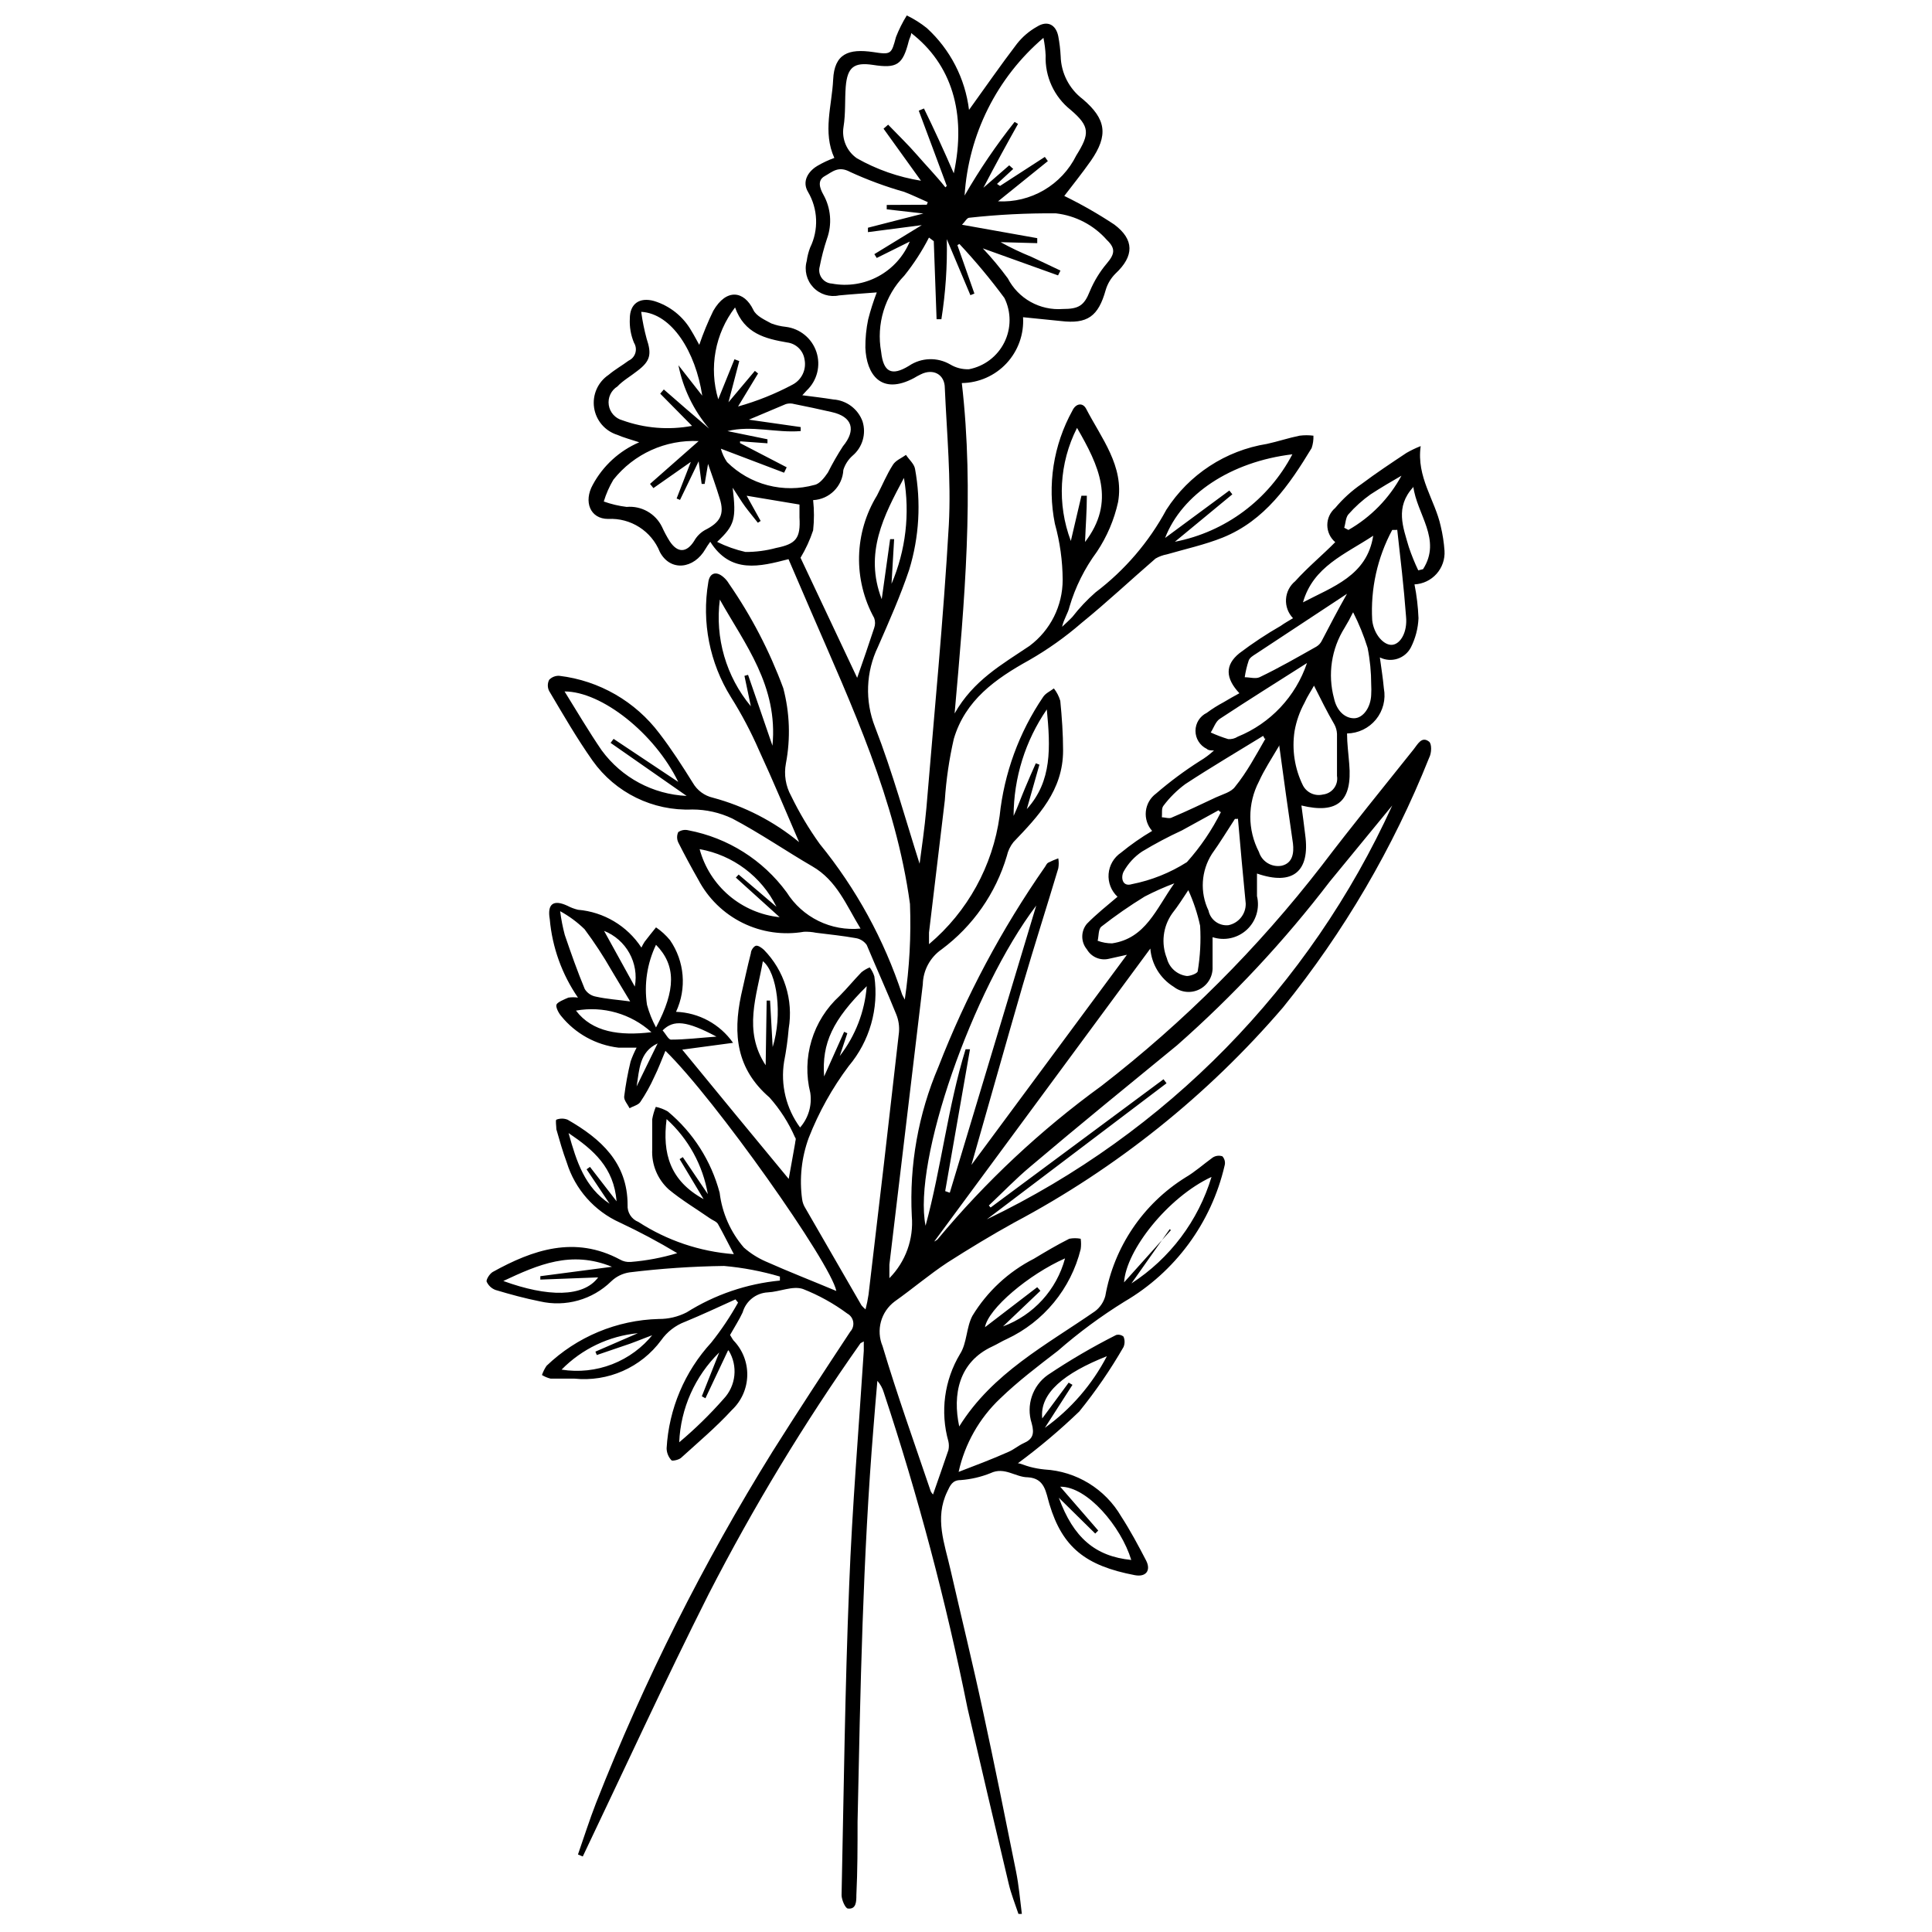 <?xml version="1.0" encoding="UTF-8"?>
<!-- Uploaded to: ICON Repo, www.svgrepo.com, Generator: ICON Repo Mixer Tools -->
<svg width="800px" height="800px" version="1.1" viewBox="144 144 512 512" xmlns="http://www.w3.org/2000/svg">
 <defs>
  <clipPath id="a">
   <path d="m272 148.09h255v503.81h-255z"/>
  </clipPath>
 </defs>
 <g clip-path="url(#a)">
  <path d="m372.05 499.96c-14.957 21.199-28.406 43.422-40.254 66.504-11.559 22.961-22.273 46.297-33.355 69.523l-1.273-0.531c1.59-4.562 3.074-9.227 4.824-13.734h0.004c12.73-32.352 28.371-63.484 46.719-93.02 6.684-10.605 13.629-21.215 20.629-31.82v0.004c0.641-0.699 0.918-1.648 0.766-2.582-0.156-0.93-0.73-1.738-1.559-2.191-3.621-2.684-7.582-4.875-11.773-6.523-2.703-0.902-6.152 0.742-9.281 0.902-3.133 0.152-5.82 2.285-6.684 5.301-0.902 1.961-2.121 3.816-3.34 5.992 0.266 0.371 0.531 0.953 0.902 1.434 2.418 2.488 3.738 5.848 3.656 9.316-0.078 3.469-1.551 6.762-4.082 9.141-4.137 4.508-8.91 8.539-13.469 12.676-0.582 0.531-2.332 0.902-2.547 0.637v-0.004c-0.801-0.867-1.258-2-1.273-3.18 0.59-10.422 4.769-20.316 11.828-28.004 2.66-3.332 5.035-6.879 7.106-10.605l-0.688-0.848c-4.453 2.016-8.855 4.082-13.363 5.941l-0.004-0.004c-2.543 0.961-4.738 2.66-6.309 4.879-5.336 7.25-14.117 11.125-23.07 10.184h-6.258c-0.805-0.195-1.574-0.516-2.281-0.953 0.301-0.863 0.711-1.684 1.223-2.441 8.023-7.699 18.633-12.125 29.75-12.41 2.562 0.02 5.09-0.582 7.371-1.75 7.469-4.699 15.93-7.586 24.715-8.43v-1.062c-4.828-1.422-9.785-2.363-14.797-2.809-8.367 0.113-16.727 0.68-25.031 1.695-1.836 0.266-3.543 1.098-4.879 2.387-4.977 4.871-12.094 6.871-18.879 5.305-3.977-0.797-7.902-1.855-11.773-3.023-1.078-0.398-1.941-1.223-2.387-2.281 0-0.688 0.848-2.016 1.645-2.492 10.605-5.887 21.742-9.703 33.73-3.289h-0.004c0.852 0.492 1.832 0.711 2.812 0.637 4.188-0.336 8.332-1.117 12.355-2.332-4.93-2.965-10.012-5.676-15.219-8.117-6.75-3.043-11.867-8.836-14.055-15.906-1.062-2.863-1.91-5.832-2.758-8.805 0-0.797-0.266-2.387 0-2.547 0.953-0.371 2.016-0.371 2.969 0 8.805 5.039 15.91 11.402 15.91 22.594-0.133 1.965 1.027 3.793 2.863 4.508 7.582 4.922 16.281 7.859 25.297 8.539-1.434-2.703-2.703-5.305-4.191-7.953-0.371-0.688-1.379-1.008-2.066-1.484-3.66-2.547-7.582-4.879-11.031-7.742v-0.004c-2.961-2.707-4.559-6.598-4.348-10.605v-7.953-0.004c0.195-1.129 0.516-2.231 0.953-3.289 1.121 0.234 2.195 0.645 3.184 1.223 6.699 5.578 11.5 13.102 13.734 21.531 0.648 5.371 2.883 10.43 6.418 14.531 1.711 1.504 3.644 2.738 5.727 3.656 6.312 2.812 12.727 5.305 18.773 7.848-1.434-7.371-32.191-50.91-45.289-63.641-1.008 2.387-1.855 4.719-2.969 6.949-1.031 2.293-2.258 4.492-3.66 6.578-0.531 0.848-1.91 1.113-2.863 1.695-0.531-1.062-1.539-2.121-1.434-3.129 0.387-3.121 0.953-6.223 1.699-9.277 0.438-1.258 0.973-2.481 1.59-3.66h-4.824c-5.957-0.707-11.402-3.715-15.168-8.379-0.688-0.797-1.539-2.441-1.219-3.074 0.316-0.637 2.016-1.324 3.129-1.805h-0.004c0.848-0.125 1.703-0.125 2.547 0-4.246-6.168-6.824-13.332-7.477-20.789-0.688-3.977 0.902-5.305 4.668-3.555 0.887 0.469 1.832 0.824 2.809 1.062 6.848 0.574 13.051 4.273 16.812 10.023 0.246-0.535 0.527-1.047 0.848-1.539 0.953-1.273 2.016-2.547 3.023-3.816v-0.004c1.395 0.949 2.644 2.094 3.711 3.394 3.867 5.598 4.473 12.824 1.594 18.988 6.047 0.219 11.641 3.262 15.113 8.219l-13.469 1.805c9.441 11.508 18.984 23.121 28.215 34.258 0.477-2.703 1.113-6.047 1.695-9.441 0-0.531 0.371-1.219 0-1.539l-0.004 0.004c-1.688-3.875-3.977-7.453-6.785-10.609-8.75-7.531-9.703-16.707-7.531-27.047 0.848-3.711 1.645-7.477 2.598-11.191 0-0.742 0.742-1.805 1.324-1.961 0.582-0.16 1.539 0.531 2.121 1.062h0.004c5.406 5.512 7.852 13.277 6.574 20.895-0.246 2.938-0.652 5.859-1.219 8.75-0.984 6.148 0.547 12.438 4.242 17.449 2.203-2.516 3.191-5.867 2.703-9.176-1.145-4.578-1.031-9.383 0.332-13.902 1.363-4.519 3.926-8.586 7.41-11.766 2.016-2.016 3.816-4.242 5.832-6.312h0.004c0.66-0.527 1.391-0.953 2.172-1.27 0.543 0.719 0.953 1.527 1.223 2.387 1.23 8.523-1.238 17.168-6.789 23.758-4.379 5.836-7.945 12.242-10.605 19.039-1.898 5.184-2.5 10.754-1.75 16.227 0.113 0.871 0.422 1.703 0.898 2.441l14.848 25.723 0.004-0.004c0.324 0.383 0.676 0.738 1.059 1.062 0.336-1.293 0.602-2.606 0.797-3.926 2.758-23.121 5.445-46.281 8.062-69.473 0.145-1.605-0.094-3.223-0.691-4.719-2.492-6.203-5.305-12.355-7.848-18.457-0.664-0.945-1.676-1.594-2.812-1.801-3.555-0.637-7.16-1.008-10.605-1.434-1.062-0.219-2.148-0.309-3.234-0.266-5.531 0.953-11.223 0.129-16.254-2.359-5.035-2.488-9.148-6.508-11.75-11.48-1.84-3.219-3.606-6.504-5.305-9.863l0.004-0.004c-0.395-0.855-0.395-1.844 0-2.703 0.789-0.547 1.777-0.719 2.703-0.477 10.449 1.984 19.754 7.859 26.039 16.441 2.051 3.258 4.965 5.883 8.422 7.578 3.457 1.695 7.316 2.394 11.148 2.019-3.766-6.152-6.258-12.727-12.781-16.492-6.523-3.766-13.949-8.855-21.215-12.676-3.312-1.57-6.938-2.387-10.605-2.387-10.426 0.438-20.367-4.434-26.41-12.941-4.191-5.941-7.797-12.199-11.508-18.457v0.004c-0.473-0.934-0.473-2.039 0-2.973 0.703-0.734 1.691-1.121 2.703-1.059 10.555 1.262 20.133 6.781 26.52 15.273 3.184 4.137 6.047 8.59 8.855 13.098 1.148 1.988 3.066 3.41 5.305 3.926 8.371 2.246 16.164 6.258 22.855 11.773-3.5-8.113-6.894-16.281-10.605-24.289-2.133-4.902-4.633-9.637-7.481-14.16-5.625-9.043-7.758-19.832-5.992-30.336 0.316-2.547 2.066-3.129 3.977-1.484h0.004c0.59 0.496 1.094 1.086 1.484 1.75 5.957 8.602 10.801 17.922 14.422 27.738 1.711 6.512 1.949 13.324 0.691 19.938-0.555 2.938-0.066 5.977 1.379 8.594 2.16 4.449 4.695 8.707 7.582 12.727 9.668 11.859 17.074 25.398 21.852 39.934l0.688 1.324c1.242-8.387 1.703-16.875 1.379-25.348-3.766-27.629-15.379-52.449-26.25-77.586l-5.941-13.789c-7.582 1.961-15.328 3.977-20.734-4.613-0.582 0.848-0.953 1.324-1.273 1.91-3.023 5.305-9.281 6.098-12.09 0.797v-0.004c-2.219-5.543-7.719-9.062-13.684-8.75-4.824 0-6.574-4.613-4.082-9.07v0.004c2.711-5.031 7.051-8.996 12.301-11.246-2.227-0.742-4.082-1.219-5.781-1.961h0.004c-3.281-1.016-5.688-3.824-6.184-7.219-0.5-3.398 1-6.777 3.848-8.691 1.695-1.434 3.606-2.492 5.305-3.766 0.859-0.391 1.508-1.133 1.781-2.035 0.273-0.902 0.145-1.883-0.352-2.684-0.848-2.027-1.227-4.223-1.113-6.418 0-3.977 2.598-5.727 6.418-4.668 4.168 1.27 7.695 4.074 9.863 7.852 0.797 1.273 1.484 2.652 2.121 3.766 1.051-3.082 2.289-6.09 3.715-9.016 3.5-6.047 8.168-5.305 10.605-0.266 0.742 1.645 3.023 2.652 4.773 3.606 1.227 0.469 2.512 0.77 3.816 0.902 3.777 0.457 6.949 3.051 8.141 6.664 1.191 3.609 0.191 7.586-2.57 10.199l-1.168 1.273c2.918 0.371 5.57 0.688 8.219 1.113h0.004c3.508 0.234 6.547 2.523 7.742 5.832 1.02 3.281-0.023 6.856-2.652 9.07-1.141 1.012-1.98 2.312-2.441 3.766-0.211 4.332-3.676 7.793-8.008 8.008 0.289 2.66 0.289 5.348 0 8.008-0.84 2.539-1.961 4.973-3.34 7.266l15.008 31.82c1.539-4.402 3.074-8.805 4.508-13.207 0.312-0.855 0.312-1.793 0-2.652-2.754-4.992-4.133-10.625-4.004-16.328 0.133-5.699 1.77-11.262 4.746-16.125 1.434-2.758 2.598-5.621 4.242-8.168 0.742-1.168 2.281-1.75 3.445-2.598 0.797 1.219 2.176 2.387 2.387 3.66l0.004-0.004c1.645 8.922 1.117 18.109-1.539 26.781-2.332 6.949-5.305 13.629-8.273 20.418-3.207 6.652-3.496 14.34-0.797 21.215 4.719 12.145 8.168 24.82 11.828 36.273 0.531-4.031 1.324-9.387 1.805-14.797 2.066-24.977 4.508-49.957 5.941-74.988 0.637-12.039-0.531-24.184-1.062-36.273 0-3.606-3.074-5.305-6.418-3.606-0.602 0.285-1.184 0.605-1.75 0.953-8.75 4.668-12.621-1.008-12.887-8.062v0.004c-0.02-2.512 0.23-5.019 0.742-7.481 0.621-2.426 1.383-4.816 2.281-7.156-3.34 0.266-6.684 0.477-9.969 0.797l-0.004-0.004c-2.504 0.543-5.109-0.27-6.867-2.137-1.758-1.863-2.414-4.516-1.723-6.984 0.16-1.215 0.465-2.406 0.902-3.551 2.309-4.719 2.09-10.277-0.586-14.797-1.59-2.703 0-5.305 2.387-6.789 1.465-0.871 3.012-1.598 4.613-2.176-3.129-6.84-0.637-13.84-0.316-20.734 0.316-6.894 4.082-8.273 10.605-7.32 4.773 0.742 4.824 0.582 6.047-3.977 0.777-1.992 1.734-3.91 2.863-5.727 1.887 0.914 3.664 2.031 5.305 3.34 6.199 5.664 10.168 13.355 11.188 21.691 4.137-5.727 8.273-11.719 12.727-17.555h0.004c1.453-1.836 3.254-3.367 5.301-4.508 2.703-1.695 4.984-0.582 5.621 2.547 0.332 1.75 0.543 3.523 0.637 5.305 0.121 4.469 2.269 8.645 5.836 11.348 6.258 5.305 6.84 9.598 2.176 16.336-2.387 3.394-4.984 6.629-7.055 9.332 4.578 2.234 9.008 4.766 13.258 7.582 5.305 3.977 5.305 8.324 0.316 12.992-1.219 1.211-2.113 2.707-2.598 4.352-1.961 7-4.824 9.07-11.934 8.219l-9.969-1.008c0.277 4.496-1.305 8.906-4.371 12.207-3.066 3.297-7.356 5.191-11.855 5.242 3.34 28.902 0.742 57.645-1.91 87.559 4.984-8.805 12.57-12.992 19.887-17.926v-0.004c5.512-4.125 8.754-10.613 8.75-17.5-0.027-5.019-0.723-10.012-2.066-14.848-2.055-10.242-0.398-20.879 4.664-30.016 0.848-1.805 2.652-2.227 3.606-0.477 4.031 7.797 10.129 15.219 8.484 24.715l0.004-0.004c-1.035 4.715-2.941 9.191-5.621 13.207-3.254 4.398-5.715 9.336-7.266 14.582-0.371 1.695-1.484 3.184-1.961 5.305 0.902-0.848 1.855-1.695 2.758-2.652h-0.004c1.824-2.344 3.867-4.512 6.102-6.469 7.754-5.871 14.156-13.34 18.773-21.902 6-9.348 15.703-15.695 26.672-17.449 2.918-0.637 5.727-1.59 8.645-2.176 1.215-0.156 2.445-0.156 3.66 0 0.043 1.117-0.117 2.231-0.477 3.289-5.941 9.812-12.41 19.199-23.547 23.707-4.773 1.91-9.863 3.023-14.797 4.453-1.062 0.195-2.086 0.57-3.023 1.113-6.574 5.676-12.887 11.613-19.621 17.078-4.301 3.731-8.953 7.031-13.895 9.863-8.91 4.934-16.918 10.605-19.941 20.844v-0.004c-1.227 5.356-2.023 10.801-2.383 16.281-1.414 11.668-2.812 23.352-4.191 35.055v3.074 0.004c10.23-8.625 16.898-20.738 18.719-33.996 1.188-11.285 5.141-22.105 11.512-31.5 0.637-1.008 1.91-1.539 2.863-2.281 0.77 0.98 1.344 2.094 1.695 3.289 0.426 4.348 0.742 8.75 0.742 13.152 0 10.605-6.574 17.395-13.152 24.289-0.855 1.07-1.453 2.32-1.75 3.66-2.93 9.906-8.996 18.598-17.289 24.766-3.055 2.113-4.91 5.566-4.984 9.281-2.934 24.75-5.887 49.496-8.855 74.246v3.606c4.293-4.348 6.465-10.355 5.938-16.441-0.68-13.551 1.73-27.082 7.055-39.562 7.281-18.738 16.77-36.543 28.266-53.031 0.266-0.371 0.426-0.848 0.797-1.062 0.879-0.441 1.781-0.832 2.703-1.164 0.156 0.875 0.156 1.773 0 2.648-3.074 10.289-6.363 20.523-9.387 30.863-4.613 15.91-9.07 31.82-13.629 47.73l41.207-55.684-4.773 1.062c-2.281 0.551-4.656-0.461-5.832-2.492-1.641-1.969-1.641-4.824 0-6.789 2.492-2.547 5.305-4.773 8.113-7.16-1.668-1.551-2.539-3.777-2.363-6.051 0.176-2.269 1.379-4.34 3.266-5.617 2.606-2.133 5.371-4.066 8.273-5.777-1.266-1.422-1.867-3.305-1.668-5.195 0.203-1.887 1.191-3.606 2.727-4.723 3.641-3.141 7.504-6.012 11.562-8.594 1.352-0.801 2.613-1.742 3.766-2.809-0.688 0-1.484 0-1.91-0.426-1.828-0.887-2.992-2.738-2.992-4.773 0-2.031 1.164-3.887 2.992-4.769 1.414-1.051 2.902-1.988 4.453-2.812 1.379-0.848 2.758-1.59 4.191-2.387-3.711-3.977-3.871-7.477 0-10.605 3.5-2.652 7.168-5.078 10.977-7.266 0.953-0.688 2.016-1.273 3.234-2.016-1.293-1.344-1.969-3.168-1.855-5.035 0.109-1.863 0.996-3.594 2.441-4.777 3.34-3.711 7.211-6.894 10.605-10.34-1.332-1.129-2.102-2.789-2.102-4.535s0.77-3.406 2.102-4.535c2.031-2.43 4.387-4.57 7-6.363 3.816-2.863 7.902-5.57 11.879-8.219 1.211-0.695 2.469-1.297 3.766-1.805-1.168 8.219 3.816 14.32 5.305 21.215 0.516 2.141 0.852 4.324 1.008 6.523 0.145 2.238-0.617 4.445-2.113 6.121-1.496 1.672-3.602 2.68-5.844 2.789 0.59 2.953 0.945 5.949 1.062 8.961-0.113 2.695-0.801 5.336-2.016 7.742-1.555 2.984-5.215 4.164-8.223 2.652 0.371 2.812 0.797 5.305 1.062 8.219 0.547 2.922-0.223 5.938-2.102 8.238-1.883 2.301-4.684 3.652-7.656 3.695 0 2.703 0.371 5.305 0.582 8.113 0.848 9.812-3.074 13.312-12.676 10.977 0.371 2.598 0.688 5.305 1.008 7.797 1.324 9.703-3.289 13.523-12.781 10.234v5.992h0.004c0.777 3.234-0.254 6.637-2.695 8.895-2.445 2.258-5.918 3.016-9.078 1.98v7.848c0.117 2.488-1.23 4.812-3.441 5.957-2.215 1.141-4.891 0.883-6.848-0.652-3.57-2.191-5.875-5.957-6.207-10.133l-57.273 77.641c0.301-0.145 0.586-0.32 0.848-0.531 12.746-15.328 27.355-29.012 43.488-40.727 21.836-16.898 41.438-36.5 58.336-58.336 8.062-10.605 16.227-20.629 24.395-30.863 1.062-1.324 2.121-3.555 4.082-2.016 0.742 0.582 0.688 3.023 0 4.297v-0.004c-9.516 23.859-22.566 46.152-38.711 66.133-19.973 23.285-44.133 42.621-71.223 57.008-6.047 3.34-11.984 6.949-17.711 10.605-4.824 3.184-9.227 6.949-13.949 10.289l-0.004 0.004c-3.684 2.738-5.019 7.644-3.234 11.879 3.871 12.941 8.434 25.668 12.781 38.5 0.16 0.289 0.355 0.559 0.586 0.797 1.379-3.977 2.758-7.848 4.082-11.773 0.164-0.754 0.164-1.531 0-2.281-2.219-7.82-1.105-16.207 3.074-23.176 1.855-2.863 1.645-7.055 3.289-10.129 3.918-6.449 9.559-11.684 16.281-15.113 3.074-1.855 6.203-3.711 9.387-5.305 1-0.191 2.023-0.191 3.023 0 0.129 0.914 0.129 1.844 0 2.758-2.598 10.484-9.789 19.234-19.57 23.812-1.324 0.582-2.547 1.379-3.816 1.961-8.961 4.137-10.605 12.781-8.805 21.215 8.805-14.16 23.07-21.586 36.008-30.547 1.324-1.008 2.273-2.426 2.707-4.031 2.305-12.996 10.016-24.406 21.211-31.395 2.547-1.484 4.773-3.5 7.266-5.305 0.758-0.484 1.695-0.602 2.547-0.316 0.617 0.668 0.84 1.617 0.582 2.492-3.508 15.141-13.098 28.164-26.516 36.008-6.234 3.859-12.141 8.223-17.66 13.047-5.305 4.082-10.605 8.113-15.273 12.621-5.543 5.234-9.387 12.016-11.031 19.465 4.402-1.695 8.805-3.34 13.207-5.305 1.379-0.582 2.598-1.645 3.977-2.281 2.441-1.062 2.969-2.441 2.176-5.305v0.004c-1.523-4.731 0.195-9.902 4.242-12.781 5.82-3.906 11.879-7.449 18.137-10.609 0.684-0.184 1.414-0.027 1.961 0.426 0.371 0.883 0.371 1.875 0 2.758-3.449 5.992-7.371 11.703-11.719 17.078-5.121 4.926-10.559 9.516-16.281 13.734 0.688 0 1.961 0.637 3.234 0.953 1.27 0.336 2.562 0.566 3.871 0.691 8.406 0.48 16.012 5.141 20.258 12.41 2.441 3.766 4.562 7.742 6.629 11.719 1.324 2.598 0 4.453-3.023 3.871-13.047-2.492-19.145-7.371-22.594-18.773-0.953-3.129-1.168-6.894-5.727-7.16-3.289 0-6.152-2.863-9.863-1.113h0.004c-2.543 1.027-5.227 1.652-7.957 1.855-2.176 0-2.758 1.379-3.555 3.074-3.394 7.055-0.688 13.789 0.848 20.578 2.863 12.516 5.941 25.031 8.645 37.652 3.074 14.211 5.941 28.426 8.75 42.426 0.742 3.711 1.062 7.477 1.539 11.242h-0.902c-0.902-2.703-1.961-5.305-2.598-8.062-3.711-15.539-7.32-31.023-10.926-46.562l0.004 0.004c-5.688-28.285-13.09-56.195-22.168-83.578-0.336-1.137-0.914-2.188-1.699-3.078-0.371 4.031-0.688 8.062-1.008 12.039-2.863 34.895-3.5 69.844-4.242 104.79 0 6.523 0 12.992-0.316 19.465 0 1.59 0 3.816-2.227 3.555-0.688 0-1.695-2.332-1.695-3.555 0.582-27.363 0.902-54.73 2.016-82.094 0.797-20.734 2.547-41.473 3.871-62.152v-2.492zm140.91-142.5-16.547 20.152c-12.043 15.746-25.594 30.273-40.461 43.383-12.941 10.605-25.984 21.215-38.871 32.137-3.871 3.234-7.371 6.894-11.031 10.34l0.477 0.531 45.82-33.992 0.797 1.062-47.625 36.059c47.562-22.828 85.594-61.648 107.44-109.67zm-121.5-149.55-1.273-0.953c-1.828 3.57-4.016 6.945-6.523 10.074-5.188 5.352-7.477 12.875-6.152 20.207 0.582 5.305 2.703 6.574 7.371 3.711 3.269-2.207 7.516-2.352 10.926-0.371 1.5 0.902 3.234 1.344 4.984 1.273 4.062-0.781 7.527-3.414 9.367-7.117s1.848-8.055 0.02-11.762c-3.695-5-7.68-9.781-11.93-14.32l-0.531 0.316 4.508 12.832-1.062 0.426-6.258-14.848c0.16 7.102-0.32 14.199-1.43 21.215h-1.273zm-5.992-55.152c0 0.742-0.477 1.434-0.637 2.121-1.59 6.312-3.129 7.32-9.547 6.312-4.984-0.742-6.734 0.637-7.16 5.832-0.266 3.5 0 7-0.582 10.605-0.52 3.227 0.863 6.469 3.555 8.328 5.254 2.973 11.004 4.984 16.969 5.938l-9.918-13.789 1.219-1.062c2.547 2.652 5.305 5.305 7.691 8.062 2.387 2.758 4.984 5.41 7.477 8.539l0.371-0.371c-2.441-6.629-4.934-13.258-7.426-19.941l1.379-0.582c2.598 5.305 5.305 11.191 7.902 17.184 3.449-16.016-0.633-28.957-11.293-37.176zm23.016 44.602v-0.004c4.262 0.219 8.496-0.816 12.18-2.973 3.688-2.156 6.66-5.344 8.555-9.172 3.606-5.781 3.66-7.691-1.484-12.09-4.383-3.477-6.844-8.836-6.629-14.426-0.074-1.566-0.27-3.129-0.582-4.664-12.34 10.523-19.879 25.602-20.895 41.789 3.93-6.824 8.363-13.348 13.258-19.516l0.902 0.531c-2.969 5.305-5.887 10.605-9.176 16.918l6.84-5.941 1.062 0.953-4.297 3.977 0.797 0.531 11.879-7.691 0.797 1.113zm16.547 18.348-0.637 1.273-19.941-7.16c2.371 2.512 4.582 5.172 6.629 7.953 1.363 2.629 3.465 4.797 6.047 6.238 2.586 1.441 5.535 2.094 8.484 1.875 4.242 0 5.676-0.848 7.211-4.719 1.117-2.672 2.637-5.16 4.508-7.371 2.066-2.441 2.387-3.926 0-6.203-3.477-3.949-8.297-6.461-13.523-7.055-7.668-0.062-15.336 0.328-22.961 1.168-0.582 0-1.113 1.062-1.91 1.855l19.941 3.555v1.324l-9.703-0.266h-0.004c2.625 1.453 5.336 2.746 8.117 3.871 2.543 1.168 5.141 2.441 7.742 3.66zm-35.426-17.449 0.266-0.688c-2.066-0.902-4.137-1.91-6.203-2.703l-0.004-0.004c-4.918-1.395-9.727-3.168-14.371-5.301-3.129-1.695-4.719 0-6.734 1.113-2.016 1.113-1.324 3.184-0.371 4.879 2.023 3.594 2.371 7.898 0.953 11.773-0.797 2.394-1.434 4.84-1.91 7.316-0.289 1.039-0.094 2.156 0.535 3.031 0.629 0.879 1.625 1.422 2.699 1.477 4.195 0.793 8.535 0.117 12.289-1.91 3.758-2.027 6.703-5.285 8.344-9.227l-8.75 4.348-0.637-1.008 12.57-7.691-14.266 1.855v-1.168l14.691-3.766-9.711-1.109v-1.164zm-60.457 62.633c-8.742-0.43-17.152 3.383-22.594 10.234-1.082 1.816-1.938 3.758-2.547 5.781 1.957 0.699 3.984 1.18 6.047 1.43 3.926-0.352 7.664 1.758 9.387 5.305 0.586 1.301 1.262 2.559 2.016 3.766 2.121 3.234 4.508 3.074 6.469 0 0.672-1.215 1.66-2.227 2.863-2.918 4.031-2.016 5.305-4.137 3.926-8.434-0.953-3.129-2.066-6.203-3.074-9.121l-0.902 5.305h-0.797l-0.797-5.992-4.934 10.234-0.902-0.371 3.766-9.703-9.914 6.945-0.902-1.113zm5.887 2.016c0.344 1.266 0.898 2.469 1.641 3.551 2.988 2.961 6.707 5.082 10.777 6.141 4.07 1.062 8.348 1.031 12.398-0.094 1.379-0.266 2.652-1.961 3.555-3.289 1.199-2.383 2.527-4.703 3.977-6.945 3.555-4.297 2.547-7.848-2.969-9.07-3.289-0.742-6.629-1.484-9.918-2.121-0.727-0.211-1.5-0.211-2.227 0l-9.812 4.137 13.734 1.961v1.062c-6.469 0.531-12.992-1.59-19.41 0l10.605 2.176v1.062l-7.266-0.531v0.477l12.359 6.414-0.688 1.434zm59.449 196.75 1.219 0.426c7.582-25.242 15.219-50.488 22.91-76.102-16.918 22.328-32.773 67.828-29.328 84.852 4.191-15.434 5.887-31.5 10.605-46.773h1.168zm-80.559-233.02c0.324 2.394 0.805 4.769 1.434 7.106 1.379 4.137 1.008 5.941-2.441 8.539-1.805 1.434-3.871 2.598-5.305 4.137h0.004c-1.676 1.035-2.578 2.969-2.289 4.914 0.289 1.949 1.711 3.539 3.613 4.047 5.91 2.129 12.281 2.641 18.457 1.484l-8.434-8.539 0.953-1.113 6.098 5.305 5.887 5.039h0.004c-4.086-4.809-6.879-10.574-8.117-16.762l6.312 8.062c-1.75-11.562-8.008-21.742-16.176-22.219zm20.418 23.176 4.297-10.605 1.273 0.477-2.863 10.926 7-8.324 0.848 0.688-5.305 8.75v-0.004c5.004-1.398 9.84-3.336 14.426-5.781 2.453-1.273 3.754-4.027 3.184-6.734-0.367-2.352-2.254-4.172-4.617-4.453-5.781-1.008-11.297-2.332-13.789-9.281h0.004c-5.312 6.926-6.969 15.984-4.457 24.34zm-10.605 101.4c-6.258-12.891-20.312-23.973-30.125-23.973 3.289 5.305 6.418 10.605 9.863 15.645h0.004c5.293 7.203 13.555 11.629 22.484 12.039l-20.152-14.055 0.797-1.062zm131.62-63.641c13.363-2.59 24.816-11.121 31.133-23.176-16.336 1.961-29.273 10.605-33.73 22.168l17.023-12.57 0.797 1.008zm27.578 54.145c-2.016 3.445-3.926 6.312-5.305 9.387-3.047 5.852-3.047 12.82 0 18.668 0.789 2.559 3.359 4.125 5.996 3.66 3.023-0.688 3.289-3.5 3.023-5.887-1.273-8.699-2.441-17.078-3.66-26.094zm9.227-15.91c-0.582 1.113-1.695 2.703-2.441 4.402h0.004c-1.289 2.352-2.184 4.894-2.652 7.531-0.754 4.922 0.023 9.957 2.227 14.426 1.012 1.918 3.199 2.902 5.305 2.387 1.16-0.129 2.219-0.734 2.918-1.668 0.703-0.934 0.992-2.113 0.793-3.266v-11.137c-0.039-0.871-0.277-1.723-0.688-2.492-1.965-3.34-3.66-6.84-5.41-10.289zm-158.09-38.184c2.379 1.176 4.891 2.066 7.477 2.652 2.742 0.016 5.473-0.344 8.117-1.059 5.305-1.062 6.523-2.547 6.203-8.113v-3.394l-14-2.336 3.711 6.684-0.742 0.477c-1.113-1.434-2.281-2.812-3.34-4.242-1.062-1.434-1.91-2.918-3.34-5.039 1.008 8.273 0.527 9.973-4.031 14.266zm137.88 73.398h-0.688c-2.016 3.074-3.926 6.258-6.098 9.281-2.871 4.512-3.215 10.184-0.902 15.008 0.504 2.465 2.801 4.141 5.305 3.871 2.699-0.562 4.617-2.969 4.559-5.727-0.742-7.637-1.43-15.113-2.066-22.539zm30.547-54.625h0.004c-0.66 1.363-1.383 2.691-2.176 3.981-3.492 5.559-4.512 12.324-2.809 18.664 0.742 3.445 2.969 5.305 5.305 5.305 2.332 0 4.453-2.758 4.562-6.312l-0.004 0.004c0.051-0.887 0.051-1.77 0-2.652 0-3.258-0.316-6.512-0.957-9.707-1.008-3.231-2.285-6.367-3.816-9.387zm11.668-21.957h-1.219v0.004c-3.938 7.332-5.773 15.609-5.301 23.918 0.426 3.816 3.129 6.734 5.305 6.523 2.176-0.211 4.082-3.34 3.66-7.531-0.586-7.852-1.488-15.434-2.336-23.016zm-82.73 3.34c8.434-10.871 3.711-20.469-2.016-30.387v0.004c-4.738 9.312-5.336 20.188-1.641 29.961l2.809-11.984h1.434c0 4.086-0.32 8.008-0.477 12.305zm47.73 52.023-0.426-0.789c-6.894 4.242-13.84 8.324-20.629 12.781-2.191 1.617-4.141 3.547-5.781 5.727-0.582 0.688-0.316 2.016-0.426 3.074 0.902 0 2.016 0.477 2.758 0 3.926-1.645 7.742-3.5 11.613-5.305 1.75-0.797 4.031-1.379 5.039-2.812 3.133-3.867 5.414-8.164 8.062-12.777zm-11.773 19.41-0.477-0.477c-3.234 1.75-6.418 3.555-9.652 5.305v0.004c-3.637 1.676-7.176 3.551-10.605 5.621-2.027 1.355-3.699 3.172-4.879 5.305-0.797 1.484-0.426 4.137 2.176 3.34h-0.004c5.184-1.02 10.129-3 14.586-5.836 3.606-4.031 6.652-8.523 9.066-13.363zm-23.547 124.9c10.191-6.594 17.707-16.594 21.215-28.215-11.453 5.305-22.645 19.355-23.176 27.949l12.41-13.84-0.316-0.266zm57.117-182.75-24.129 15.91c-0.742 0.477-1.645 1.008-1.91 1.75-0.484 1.449-0.84 2.941-1.062 4.453 1.324 0 2.863 0.477 3.926 0 5.305-2.547 10.078-5.305 15.062-8.113 0.648-0.387 1.168-0.957 1.484-1.645 2.016-3.871 4.082-7.848 6.629-12.355zm-189.96 108.03c-1.59-2.703-3.234-5.305-4.934-8.219v-0.004c-2.164-3.781-4.555-7.43-7.16-10.922-1.93-1.879-4.106-3.484-6.469-4.773 0.27 2.109 0.676 4.199 1.219 6.258 1.645 4.824 3.34 9.652 5.305 14.371 0.652 1.066 1.734 1.801 2.969 2.016 2.812 0.637 5.992 0.848 9.07 1.273zm23.758-106.49v-0.004c-1.312 10.156 1.668 20.398 8.219 28.27l-1.695-8.062 0.953-0.266c2.066 6.047 4.191 12.039 6.469 18.773 1.539-15.855-7.316-26.887-13.945-38.715zm155.6 16.809c-7.742 4.934-15.484 9.758-23.121 14.797-1.113 0.742-1.59 2.387-2.387 3.606h-0.004c1.5 0.684 3.039 1.27 4.617 1.75 0.895 0.074 1.789-0.148 2.543-0.637 8.668-3.523 15.367-10.648 18.352-19.516zm-31.449 60.191c-1.379 2.066-2.703 4.191-4.297 6.203v0.004c-2.441 3.469-2.961 7.941-1.379 11.879 0.637 2.5 2.742 4.352 5.305 4.664 0.953 0 2.812-0.688 2.863-1.273v0.004c0.66-3.977 0.875-8.016 0.637-12.039-0.699-3.25-1.75-6.414-3.129-9.441zm-121.98 121.98-5.992 12.676-0.953-0.531 4.613-11.613c-6.434 6.301-10.227 14.812-10.605 23.809 4.207-3.535 8.141-7.383 11.773-11.508 3.289-3.484 3.836-8.746 1.324-12.832zm98.109 47.73-0.797 0.797-9.648-9.496c3.871 10.605 9.652 15.539 19.199 16.492-2.703-8.855-11.668-19.516-18.828-19.41zm-54.781-250.9c3.777-8.84 4.918-18.582 3.289-28.055-5.305 9.918-10.605 19.887-5.887 32.137l2.227-15.91h1.062zm-41.258 77.852 0.742-0.797 10.023 8.539c-3.977-8.039-11.535-13.707-20.363-15.273 1.301 4.797 4.023 9.086 7.809 12.305 3.789 3.219 8.461 5.215 13.402 5.727zm-61.625 106.91c11.773 4.297 21.215 4.348 25.137-0.953l-15.328 0.582 0.004-0.902 18.984-2.492c-10.82-4.402-19.516-0.582-28.797 3.766zm177.82-105.38c-2.684 1.008-5.305 2.176-7.852 3.5-3.965 2.43-7.789 5.086-11.453 7.953-0.848 0.637-0.688 2.492-1.008 3.766 1.223 0.453 2.516 0.688 3.816 0.688 8.91-1.324 11.668-9.121 16.496-15.906zm-33.785-46.086c-5.707 8.301-8.777 18.137-8.801 28.211 1.113-2.387 1.961-4.824 2.969-7.211 1.008-2.387 1.91-4.508 2.918-6.734l0.953 0.371-3.34 11.773c6.734-7.426 6.258-16.387 5.301-26.41zm-72.652 89.465c2.652-8.484 1.219-19.727-2.598-22.75-1.59 9.176-5.305 18.402 0.742 27.578l0.266-17.133h0.902zm159.15-135.5c-7.477 4.934-15.91 8.168-18.613 17.66 7.848-4.137 16.973-7.051 18.613-17.66zm-98.109 209.54c8.086-2.984 14.215-9.707 16.441-18.031-9.598 4.242-20.363 13.312-21.215 18.242l13.84-10.605 0.848 0.953zm-78.223-35.055c-1.32-7.664-5.164-14.664-10.926-19.887-1.168 9.121 0.902 16.336 9.812 21.215l-6.363-10.605 0.848-0.531zm-13.734-44.176c5.305-9.969 5.305-16.492 0-21.902-2.363 4.945-3.195 10.484-2.387 15.906 0.566 2.082 1.367 4.094 2.387 5.996zm200.68-143.19c-4.879 5.305-2.703 10.605-1.168 15.91v-0.004c0.707 2.102 1.539 4.152 2.492 6.152l1.273-0.316c5.039-7.902-1.695-14.531-2.598-22.008zm-201.52 224.7c-3.184 1.168-5.305 2.121-7.848 2.918l-7 2.387-0.371-0.902 11.242-4.879-0.004-0.004c-7.66 0.742-14.812 4.16-20.203 9.652 4.519 0.723 9.152 0.227 13.422-1.43 4.269-1.66 8.02-4.426 10.867-8.008zm110.2 12.621 1.008 0.582-7.32 11.402c6.891-4.953 12.52-11.457 16.438-18.988-11.242 4.453-17.871 9.758-17.129 16.492zm-53.512-105.06c-9.016 8.91-11.934 15.062-11.297 23.918l5.305-11.828 0.848 0.371-2.016 6.047c4.144-5.336 6.633-11.773 7.16-18.508zm-66.293 57.008c-0.742-8.961-6.047-13.578-12.727-18.086 2.121 7.637 4.297 14.371 10.871 18.719l-6.098-9.117 0.902-0.637zm9.227-44.812h0.004c-5.414-4.906-12.801-7.023-19.996-5.727 4.352 5.727 11.562 6.734 19.996 5.727zm198.77-147.48c-2.758 1.59-5.305 3.074-8.168 4.934v-0.004c-2.16 1.535-4.137 3.312-5.887 5.305-0.742 0.848-0.742 2.387-1.113 3.555l1.113 0.582c5.934-3.387 10.801-8.363 14.055-14.371zm-195.8 147c0.848 0.953 1.539 2.441 2.227 2.441 3.816 0 7.582-0.477 12.039-0.797-7.902-4.188-11.348-4.559-14.266-1.645zm-15.59-26.516 8.219 14.902c1.172-6.266-2.281-12.48-8.223-14.797zm14.266 29.965c-4.879 2.281-4.824 7-5.57 11.402z"/>
 </g>
</svg>
